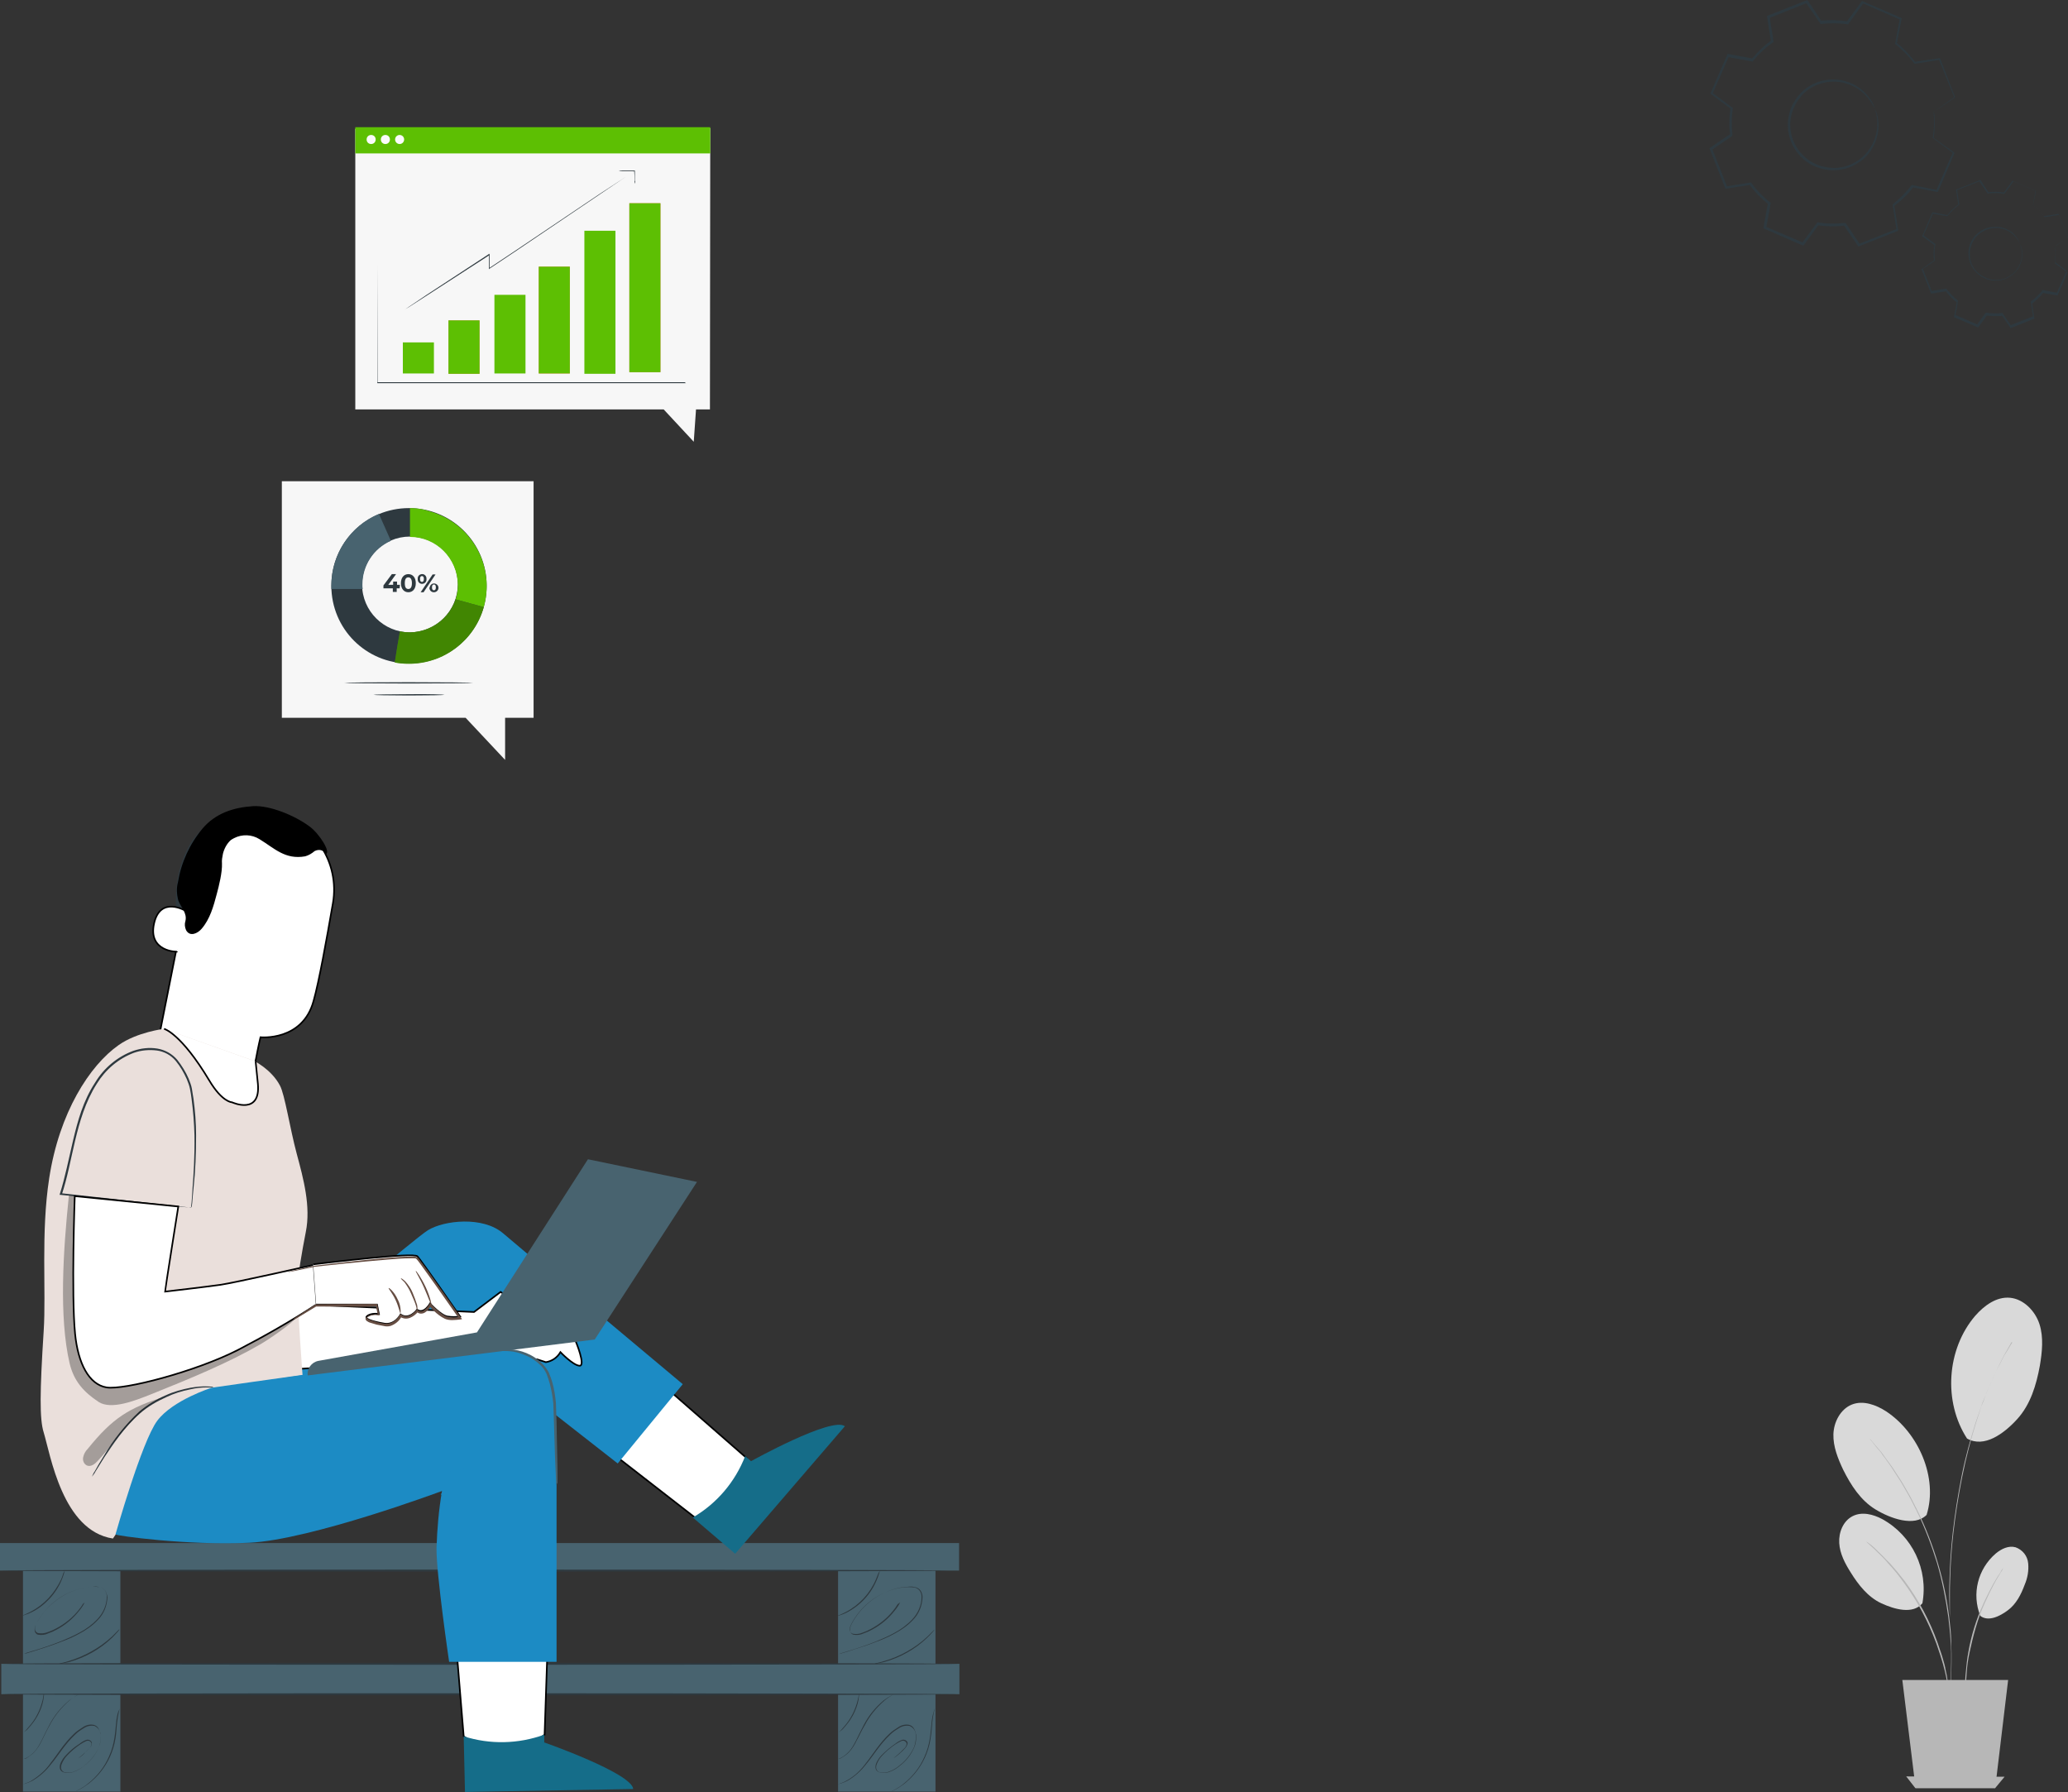 <?xml version="1.0" encoding="utf-8"?>
<!-- Generator: Adobe Illustrator 25.4.1, SVG Export Plug-In . SVG Version: 6.00 Build 0)  -->
<svg version="1.1" id="Capa_1" xmlns="http://www.w3.org/2000/svg" xmlns:xlink="http://www.w3.org/1999/xlink" x="0px" y="0px"
	 viewBox="0 0 639.1 553.8" style="enable-background:new 0 0 639.1 553.8;" xml:space="preserve">
<rect x="0" y="0" width="639.1" height="553.8" fill="#333333" stroke="none"/>
<style type="text/css">
	.st0{fill:#F7F7F7;}
	.st1{fill:#2E393F;}
	.st2{fill:#5DBF03;}
	.st3{fill:#FF725D;}
	.st4{fill:#FBFBFB;}
	.st5{fill:#48636F;}
	.st6{opacity:0.3;}
	.st7{fill:#E5E5E5;}
	.st8{fill:#EEEEEE;}
	.st9{fill:#D9D9D9;}
	.st10{fill:#B7B7B7;}
	.st11{fill:#5EC100;}
	.st12{fill:#FFFFFF;}
	.st13{fill:#D7D7D7;}
	.st14{fill:#FFFFFF;stroke:#000000;stroke-width:0.5;stroke-miterlimit:10;}
	.st15{fill:#156D89;}
	.st16{fill:#1C8BC4;}
	.st17{fill:#EADFDB;}
	.st18{fill:#664D42;}
	
	#ventana1, #ventana2, #ventana3{
		opacity: 0;
	}
	
	#ventana1{
		animation: aparecerSvg 5s  infinite;
		animation-direction: alternate;
	}
	#ventana2{
		animation: aparecerSvg 3s  infinite;
		animation-direction: alternate;
		animation-delay: 2s;
	}
	#ventana3{
		animation: aparecerSvg 2s  infinite;
		animation-direction: alternate;
		animation-delay: 4s;
	}
	
	@keyframes aparecerSvg{
		0%{opacity: 0;}
		100%{opacity: 1;}
	}
</style>
<g id="charm2">
	<polygon class="st0" points="219.5,39.6 109.8,39.8 109.8,126.5 205.1,126.5 214.4,136.5 215.1,126.5 219.4,126.5 	"/>
	<path class="st1" d="M212,118.4h-0.4h-1.1h-4.3h-15.6H139h-22.4v-0.1c0-14.8,0.1-27.4,0.1-36.5c0-4.5,0-8.1,0-10.5
		c0-1.2,0-2.2,0-2.8c0-0.3,0-0.6,0-0.7c0-0.1,0-0.2,0-0.2c0,0.1,0,0.2,0,0.2c0,0.2,0,0.4,0,0.7c0,0.7,0,1.6,0,2.8c0,2.5,0,6,0,10.5
		c0,9,0,21.7,0,36.4l-0.1-0.1H139h51.6h15.6h4.3h1.1L212,118.4z"/>
	<rect x="124.5" y="105.8" class="st2" width="9.6" height="9.6"/>
	<rect x="138.6" y="99" class="st3" width="9.6" height="16.5"/>
	<rect x="152.8" y="91.1" class="st2" width="9.6" height="24.3"/>
	<rect x="166.5" y="82.4" class="st3" width="9.6" height="33"/>
	<rect x="180.6" y="71.3" class="st2" width="9.6" height="44.2"/>
	<rect x="194.5" y="62.8" class="st3" width="9.6" height="52.2"/>
	<rect x="138.6" y="99" class="st2" width="9.6" height="16.5"/>
	<rect x="166.5" y="82.4" class="st2" width="9.6" height="33"/>
	<rect x="194.5" y="62.8" class="st2" width="9.6" height="52.2"/>
	<path class="st1" d="M124.5,96l0.1-0.1l0.4-0.2l1.5-1L132,91l19.1-12.5l0.2-0.1v4.6l-0.2-0.1l7.5-5L185.2,60l8.1-5.3l2.2-1.5
		c0.2-0.2,0.4-0.3,0.6-0.4l0.2-0.1l-0.2,0.1l-0.6,0.4l-2.2,1.5l-8,5.4L158.8,78l-7.5,5l-0.2,0.2v-4.5l0.2,0.1l-19.2,12.4l-5.6,3.6
		l-1.5,0.9l-0.4,0.2L124.5,96z"/>
	<path class="st1" d="M196.2,56.8c-0.1-0.4-0.1-0.8-0.1-1.2c0-0.7,0-1.8-0.1-2.9l0.1,0.2h-0.4c-1.2,0-2.4,0-3.2,0
		c-0.4,0-0.9,0-1.3-0.1c0.4-0.1,0.9-0.1,1.3-0.1c0.8,0,1.9,0,3.2,0h0.5v0.2c0,1.1,0,2.2,0,2.9C196.4,56.1,196.3,56.4,196.2,56.8z"/>
	<rect x="109.8" y="39.3" class="st2" width="109.7" height="8.1"/>
	<path class="st4" d="M116.1,43.1c0,0.8-0.6,1.4-1.4,1.4c-0.8,0-1.4-0.6-1.4-1.4s0.6-1.4,1.4-1.4S116.1,42.3,116.1,43.1L116.1,43.1z
		"/>
	<path class="st4" d="M120.5,43.1c0,0.8-0.6,1.4-1.4,1.4c-0.8,0-1.4-0.6-1.4-1.4s0.6-1.4,1.4-1.4S120.5,42.3,120.5,43.1L120.5,43.1z
		"/>
	<circle class="st4" cx="123.5" cy="43.1" r="1.4"/>
</g>
<g id="charm3">
	<polygon class="st0" points="87.1,148.7 164.9,148.7 164.9,221.8 156.1,221.8 156.1,234.8 143.9,221.8 87.1,221.8 	"/>
	<path class="st1" d="M126.4,157c-13.3,0-24,10.7-24,24s10.7,24,24,24s24-10.7,24-24S139.6,157,126.4,157z M126.7,195.4
		c-8.1,0-14.8-6.6-14.8-14.8s6.6-14.8,14.8-14.8s14.8,6.6,14.8,14.8C141.4,188.8,134.8,195.3,126.7,195.4L126.7,195.4z"/>
	<path class="st2" d="M126.7,157c0,2.6,0,6,0,8.9c8.1,0,14.7,6.6,14.8,14.8c0,1.5-0.2,3-0.7,4.5l8.7,2.4c3.6-12.8-3.9-26-16.7-29.6
		C130.8,157.3,128.8,157,126.7,157z"/>
	<path class="st5" d="M112,180.6c0-5.8,3.4-11.1,8.8-13.5l-3.7-8.3c-8.9,3.7-14.7,12.5-14.7,22.2c0,0.3,0,0.7,0,1h9.7
		C112,181.5,112,181.1,112,180.6z"/>
	<path class="st2" d="M126.7,195.4c-1,0-2.1-0.1-3.1-0.3c-0.4,2.1-1.1,6.3-1.6,9.6c1.4,0.3,2.9,0.4,4.4,0.4
		c10.8,0,20.2-7.2,23.1-17.5l-8.7-2.4C138.8,191.2,133.1,195.3,126.7,195.4z"/>
	<g class="st6">
		<path d="M126.7,195.4c-1,0-2.1-0.1-3.1-0.3c-0.4,2.1-1.1,6.3-1.6,9.6c1.4,0.3,2.9,0.4,4.4,0.4c10.8,0,20.2-7.2,23.1-17.5l-8.7-2.4
			C138.8,191.2,133.1,195.3,126.7,195.4z"/>
	</g>
	<path class="st1" d="M123.5,181.8h-0.9v1.1h-1.2v-1.1h-2.9v-0.9l2.6-3.5h1.3l-2.4,3.3h1.5v-1h1.2v1h0.9L123.5,181.8z"/>
	<path class="st1" d="M123.9,180.2c0-1.8,1-2.8,2.3-2.8s2.3,1,2.3,2.8s-1,2.8-2.3,2.8S123.9,182,123.9,180.2z M127.3,180.2
		c0-1.2-0.4-1.8-1.1-1.8s-1.1,0.5-1.1,1.8s0.4,1.8,1.1,1.8S127.3,181.4,127.3,180.2z"/>
	<path class="st1" d="M129.1,178.9c-0.1-0.7,0.4-1.4,1.2-1.5c0.7-0.1,1.4,0.4,1.5,1.2c0,0.1,0,0.2,0,0.3c0.1,0.7-0.4,1.4-1.2,1.5
		c-0.7,0.1-1.4-0.4-1.5-1.2C129.1,179.1,129.1,179,129.1,178.9z M131,178.9c0-0.6-0.2-0.9-0.6-0.9s-0.6,0.3-0.6,0.9s0.2,0.9,0.6,0.9
		S131,179.5,131,178.9L131,178.9z M133.7,177.5h0.9l-3.7,5.5H130L133.7,177.5z M132.8,181.5c0.1-0.7,0.7-1.3,1.5-1.2
		c0.7,0.1,1.3,0.7,1.2,1.5c-0.1,0.7-0.7,1.2-1.4,1.2c-0.8,0-1.4-0.6-1.4-1.4C132.8,181.6,132.8,181.5,132.8,181.5L132.8,181.5z
		 M134.7,181.5c0-0.6-0.2-0.9-0.6-0.9s-0.6,0.3-0.6,0.9s0.2,0.9,0.6,0.9S134.7,182.1,134.7,181.5L134.7,181.5z"/>
	<path class="st1" d="M146.2,211c0,0.1-8.9,0.2-19.9,0.2s-19.9-0.1-19.9-0.2s8.9-0.2,19.9-0.2S146.2,210.9,146.2,211z"/>
	<path class="st1" d="M137.4,214.7c0,0.1-4.9,0.2-11,0.2s-11-0.1-11-0.2s4.9-0.2,11-0.2C132.5,214.4,137.4,214.6,137.4,214.7z"/>
</g>
<g id="detalles1">
	<path class="st1" d="M579.4,33.6c0.5,1,0.9,2.1,1,3.2c0.5,3.1-0.2,6.3-1.8,9c-1.1,1.9-2.6,3.5-4.5,4.6c-2.1,1.4-4.6,2.1-7.1,2.2
		c-2.8,0.1-5.5-0.7-7.9-2.1c-5.2-3.3-7.7-9.6-6.1-15.5c0.3-1.4,0.9-2.7,1.7-3.9c0.7-1.2,1.6-2.2,2.6-3.1c1.9-1.7,4.2-2.8,6.7-3.2
		c5.3-1,10.8,1.2,13.9,5.7C578.6,31.4,579.1,32.5,579.4,33.6c-0.5-1-1.1-2-1.8-2.9c-1.8-2.4-4.4-4.2-7.4-5
		c-4.4-1.2-9.1-0.1-12.5,2.9c-1.9,1.8-3.3,4.1-4,6.6c-1.5,5.6,0.9,11.5,5.8,14.6c1.1,0.7,2.4,1.3,3.7,1.6c1.2,0.3,2.5,0.5,3.8,0.5
		c4.5-0.1,8.7-2.5,11.1-6.4c1.6-2.6,2.3-5.6,2-8.7C580,35.7,579.7,34.6,579.4,33.6z M598.1,34.2l1.2-0.8l4.8-3.2l0.1-0.1V30
		l-4.6-11.9l-0.1-0.1h-0.2l-7.6,1.1l0.2,0.1c-1.7-2.2-3.6-4.3-5.8-6l0.1,0.2c0.5-2.4,0.9-4.9,1.5-7.6l0-0.2l-0.2-0.1l-11.8-5.1
		l-0.2-0.1l-0.2,0.2c-1.4,1.9-3,4.1-4.6,6.2l0.3-0.1c-2.8-0.4-5.6-0.5-8.4-0.2l0.3,0.1c-1.3-2-2.8-4.2-4.3-6.4L558.6,0l-0.3,0.1
		l-11.9,4.7l-0.3,0.1l0,0.3c0.4,2.4,0.8,5,1.2,7.6l0.2-0.4c-2.3,1.7-4.3,3.6-6.1,5.8l0.4-0.1l-7.6-1.4l-0.3-0.1l-0.1,0.3l-5.1,11.7
		l-0.1,0.3l0.2,0.2l6.2,4.6l-0.2-0.4c-0.4,2.8-0.5,5.6-0.1,8.4l0,0c0.1-0.2-0.2,0.4,0.2-0.4l0,0l0,0l0,0l-0.1,0.1l-0.2,0.1l-0.4,0.3
		l-0.8,0.5l-1.6,1.1l-3.2,2.2l-0.3,0.2l0.1,0.3l4.7,11.9l0.1,0.3l0.3,0l7.6-1.2l-0.5-0.1c1.7,2.3,3.6,4.3,5.9,6.1l-0.1-0.4
		c-0.5,2.6-1,5.1-1.4,7.6l0,0.3l0.3,0.1l11.7,5.1l0.3,0.1l0.2-0.2c1.5-2.1,3.1-4.2,4.5-6.2l-0.3,0.1c2.8,0.4,5.6,0.5,8.4,0.1
		l-0.3-0.1c1.5,2.2,2.9,4.3,4.4,6.4l0.1,0.2l0.2-0.1l11.9-4.7l0.2-0.1V71c-0.4-2.7-0.8-5.2-1.2-7.6l-0.1,0.3c2.3-1.7,4.3-3.6,6-5.9
		l-0.2,0.1l7.6,1.4h0.2l0.1-0.2l5-11.8v-0.1l-0.1-0.1l-6.3-4.5v0.1c0.3-2.1,0.4-4.2,0.3-6.3c0-0.7-0.1-1.2-0.2-1.5
		c0-0.2,0-0.3-0.1-0.5c0,0.2,0,0.3,0,0.5c0,0.4,0,0.9,0.1,1.5c0.1,2.1-0.1,4.2-0.4,6.2v0.1h0.1l6.2,4.6l-0.1-0.2l-5.1,11.7l0.2-0.1
		l-7.6-1.5h-0.2l-0.1,0.1c-1.7,2.2-3.6,4.1-5.7,5.8l-0.1,0.1v0.2c0.4,2.4,0.8,4.9,1.2,7.6l0.2-0.3l-11.9,4.7l0.4,0.1l-4.3-6.4
		l-0.1-0.2H570c-2.7,0.3-5.5,0.3-8.2-0.2h-0.2l-0.1,0.2l-4.6,6.2l0.4-0.1L545.6,70l0.2,0.4c0.5-2.5,1-5,1.4-7.6v-0.2l-0.2-0.1
		c-2.2-1.7-4.1-3.7-5.7-5.9l-0.1-0.2H541l-7.6,1.2l0.4,0.2l-4.7-11.9l-0.2,0.5l3.2-2.2l1.6-1.1l0.8-0.5l0.4-0.3l0.2-0.1l0.1-0.1h0
		l0,0l0,0c0.3-0.7,0.1-0.2,0.2-0.4l0,0c-0.3-2.7-0.3-5.5,0.1-8.2v-0.2l-0.2-0.1l-6.2-4.6l0.1,0.5l5.1-11.7l-0.4,0.2l7.6,1.4h0.2
		l0.1-0.2c1.8-2.2,3.8-4.1,6.1-5.7l0.2-0.1v-0.2c-0.4-2.6-0.8-5.2-1.2-7.6l-0.2,0.4l11.8-4.7l-0.4-0.1l4.4,6.4l0.1,0.2h0.2
		c2.7-0.3,5.5-0.3,8.2,0.1h0.2l0.1-0.2l4.5-6.2L575.6,1l11.7,5.1l-0.2-0.3c-0.5,2.7-1,5.2-1.4,7.6v0.2l0.1,0.1
		c2.2,1.7,4.1,3.7,5.8,5.9l0.1,0.1h0.1l7.6-1.2l-0.2-0.1l4.8,11.8V30l-4.7,3.3L598.1,34.2c-0.2,0.1-0.3,0.2-0.4,0.3L598.1,34.2z"/>
	<path class="st1" d="M624.3,75.4c0.3,0.6,0.5,1.3,0.6,1.9c0.5,3.2-1,6.4-3.7,8.1c-1.3,0.8-2.7,1.3-4.2,1.3
		c-1.7,0.1-3.3-0.4-4.7-1.3c-3.1-1.9-4.6-5.7-3.7-9.2c0.2-0.8,0.5-1.6,1-2.3c0.4-0.7,0.9-1.3,1.6-1.8c1.1-1,2.5-1.7,4-1.9
		c1.3-0.2,2.6-0.2,3.8,0.2c1.8,0.5,3.4,1.6,4.4,3.2C623.8,74.2,624.1,74.8,624.3,75.4c-0.3-0.6-0.6-1.2-1-1.7
		c-1.1-1.5-2.6-2.5-4.4-3c-1.2-0.3-2.5-0.4-3.7-0.1c-1.4,0.3-2.7,0.9-3.8,1.9c-0.6,0.5-1.1,1.1-1.5,1.8c-0.4,0.7-0.7,1.4-0.9,2.2
		c-0.9,3.4,0.5,6.9,3.5,8.7c0.7,0.4,1.4,0.8,2.2,1c0.7,0.2,1.5,0.3,2.3,0.3c1.4,0,2.8-0.4,4-1.2c1.1-0.6,2-1.5,2.6-2.6
		c1-1.5,1.4-3.4,1.2-5.2C624.6,76.8,624.5,76.1,624.3,75.4z M635.5,75.8l0.7-0.5l2.8-1.9l0,0v-0.1c-0.7-1.8-1.6-4.2-2.8-7.1v-0.1
		h-0.1l-4.5,0.7l0.1,0.1c-1-1.4-2.2-2.6-3.5-3.6l0.1,0.2c0.3-1.4,0.6-2.9,0.9-4.5v-0.1h-0.1l-7-3l-0.1-0.1l-0.1,0.1l-2.7,3.7
		l0.2-0.1c-1.7-0.3-3.3-0.3-5-0.1l0.2,0.1l-2.5-3.8l-0.1-0.1l-0.2,0.1l-7.1,2.8l-0.2,0.1v0.2c0.2,1.4,0.5,3,0.7,4.5l0.1-0.2
		c-1.4,1-2.6,2.2-3.6,3.5l0.2-0.1l-4.5-0.9h-0.2l-0.1,0.2l-3,7l-0.1,0.2l0.2,0.1l3.7,2.7l-0.1-0.2c-0.3,1.7-0.3,3.3-0.1,5l0,0
		c0-0.1-0.1,0.2,0.1-0.2l0,0l0,0h-0.1l-0.1,0.1l-0.2,0.2l-0.5,0.3l-1,0.7l-1.9,1.4l-0.2,0.1l0.1,0.2c0.9,2.4,1.9,4.8,2.8,7.1
		l0.1,0.2h0.2l4.5-0.7l-0.2-0.1c1,1.4,2.2,2.6,3.5,3.6l-0.1-0.2l-0.8,4.5v0.2l0.2,0.1l7,3l0.2,0.1l0.1-0.1l2.7-3.7l-0.2,0.1
		c1.7,0.2,3.3,0.3,5,0.1l-0.2-0.1c0.9,1.3,1.8,2.6,2.6,3.8l0.1,0.1l0.2-0.1l7-2.8h0.1v-0.2c-0.2-1.6-0.5-3.1-0.7-4.6l-0.1,0.2
		c1.3-1,2.6-2.2,3.6-3.5l-0.2,0.1l4.5,0.8h0.1v-0.1c1.2-2.7,2.2-5,3-7v-0.1h-0.1l-3.7-2.7V81c0.2-1.2,0.2-2.5,0.2-3.8
		c0-0.4-0.1-0.7-0.1-0.9s0-0.3,0-0.3c0,0.1,0,0.2,0,0.3c0,0.2,0,0.5,0,0.9c0.1,1.2,0,2.5-0.2,3.7l0,0l0,0l3.7,2.8v-0.1
		c-0.9,2-1.9,4.3-3.1,7l0.2-0.1l-4.5-0.9h-0.1l0,0.1c-1,1.3-2.2,2.4-3.5,3.4l-0.1,0.1v0.1c0.2,1.4,0.5,2.9,0.7,4.6l0.1-0.2l-7.1,2.8
		l0.2,0.1l-2.6-3.8l-0.1-0.1h-0.1c-1.6,0.2-3.3,0.2-4.9-0.1h-0.1l-0.1,0.1l-2.7,3.7l0.3-0.1l-7-3l0.1,0.2c0.3-1.5,0.6-3,0.8-4.5
		v-0.1l-0.1-0.1c-1.3-1-2.4-2.2-3.4-3.5l-0.1-0.1h-0.1l-4.5,0.7L597,90l-2.8-7.1l-0.1,0.3l1.9-1.3l1-0.7l0.5-0.3l0.2-0.2l0.1-0.1
		h0.1l0,0l0,0l0.1-0.2l0,0c-0.2-1.6-0.2-3.3,0.1-4.9v-0.1l-0.1-0.1l-3.7-2.7l0.1,0.3l3-7l-0.2,0.1l4.5,0.8h0.1l0.1-0.1
		c1-1.3,2.2-2.4,3.5-3.4l0.1-0.1v-0.1c-0.2-1.6-0.5-3.1-0.7-4.5l-0.1,0.2l7.1-2.8l-0.2-0.1c0.9,1.3,1.8,2.6,2.6,3.8l0.1,0.1h0.1
		c1.6-0.2,3.3-0.2,4.9,0.1h0.1l0.1-0.1c1-1.3,1.9-2.6,2.7-3.7l0-0.1l7,3l-0.1-0.2c-0.3,1.6-0.6,3.1-0.8,4.5v0.1l0.1,0.1
		c1.3,1,2.5,2.2,3.4,3.5v0.1h0.1l4.5-0.7l-0.1-0.1c1.2,2.9,2.1,5.3,2.8,7.1v-0.1l-2.8,2l-0.7,0.5l-0.2,0.2
		C635.3,75.9,635.4,75.8,635.5,75.8z"/>
</g>
<g id="ventana1">
	<rect x="273.1" y="63.9" class="st0" width="325.7" height="243.2"/>
	<rect x="273.1" y="63.9" class="st7" width="325.7" height="24.5"/>
	<path class="st0" d="M288.6,76.2c0,1.8-1.5,3.3-3.3,3.3s-3.3-1.5-3.3-3.3s1.5-3.3,3.3-3.3l0,0C287.2,72.9,288.6,74.4,288.6,76.2z"
		/>
	<path class="st0" d="M298.9,76.2c0,1.8-1.5,3.3-3.3,3.3s-3.3-1.5-3.3-3.3c0-1.8,1.5-3.3,3.3-3.3c0,0,0,0,0,0
		C297.4,72.9,298.9,74.4,298.9,76.2z"/>
	<path class="st0" d="M309.1,76.2c0,1.8-1.5,3.3-3.3,3.3s-3.3-1.5-3.3-3.3s1.5-3.3,3.3-3.3l0,0C307.6,72.9,309.1,74.4,309.1,76.2z"
		/>
</g>
<g id="ventana2">
	<rect x="237.1" y="106.6" class="st8" width="325.7" height="243.2"/>
	<rect x="237.1" y="106.6" class="st7" width="325.7" height="24.5"/>
	<path class="st0" d="M252.7,118.8c0,1.8-1.5,3.3-3.3,3.3s-3.3-1.5-3.3-3.3c0-1.8,1.5-3.3,3.3-3.3c0,0,0,0,0,0
		C251.2,115.6,252.7,117,252.7,118.8z"/>
	<path class="st0" d="M262.9,118.8c0,1.8-1.5,3.3-3.3,3.3s-3.3-1.5-3.3-3.3s1.5-3.3,3.3-3.3l0,0C261.4,115.6,262.9,117,262.9,118.8z
		"/>
	<circle class="st0" cx="269.8" cy="118.8" r="3.3"/>
</g>
<g id="planta">
	<path class="st9" d="M607.9,444.5c-7.4-11.4-6.3-27.6,2.5-37.9c2.8-3.2,6.6-6,10.8-5.6s7.8,4.1,9.1,8.2s0.8,8.6,0.1,12.8
		c-1.1,6-2.9,12-7,16.5S613.2,447.5,607.9,444.5"/>
	<path class="st9" d="M612,499.3c-2.7-6.8-0.8-14.5,4.8-19.3c1.7-1.4,3.9-2.5,6.1-1.9c2.2,0.8,3.7,2.7,3.9,5
		c0.2,2.3-0.2,4.5-1.1,6.6c-1.1,3-2.6,5.9-5.1,7.8S614.5,501.2,612,499.3"/>
	<path class="st9" d="M594.1,495.4c1.9-10.4-3.1-20.9-12.4-26c-2.8-1.5-6.3-2.4-9.2-0.9s-4.3,5-4.1,8.3s1.8,6.3,3.5,9
		c2.4,3.9,5.4,7.7,9.5,9.6S591.2,498.9,594.1,495.4"/>
	<path class="st9" d="M595.4,468.1c3.6-11.5-2.5-25.4-12.5-32c-3.1-2-7.1-3.5-10.6-2.1s-5.6,5.4-5.7,9.2s1.4,7.5,3,10.9
		c2.4,4.8,5.4,9.5,10,12.3S591.6,471.9,595.4,468.1"/>
	<path class="st10" d="M602.5,524.3c-0.1-0.2-0.1-0.4-0.1-0.6c-0.1-0.4-0.1-1-0.2-1.6c0-0.4-0.1-0.8-0.2-1.2s-0.2-0.9-0.3-1.4
		c-0.2-1-0.4-2.1-0.7-3.3c-0.2-0.6-0.3-1.2-0.5-1.9s-0.4-1.3-0.6-2c-0.4-1.4-1-2.9-1.5-4.5c-2.5-6.8-5.9-13.2-10.2-19
		c-1-1.3-1.9-2.6-2.9-3.7c-0.5-0.6-0.9-1.1-1.4-1.6l-1.3-1.5c-0.8-0.9-1.7-1.7-2.4-2.4l-1-1l-0.9-0.8l-1.2-1.1
		c-0.1-0.1-0.3-0.3-0.4-0.4c0.2,0.1,0.3,0.2,0.5,0.3l1.3,1l0.9,0.8l1,1c0.7,0.7,1.6,1.5,2.4,2.4l1.4,1.4l1.4,1.6
		c1,1.1,1.9,2.4,3,3.7c4.3,5.8,7.8,12.3,10.2,19.1c0.5,1.6,1.1,3.1,1.5,4.5c0.2,0.7,0.4,1.4,0.6,2.1s0.3,1.3,0.4,1.9
		c0.3,1.2,0.5,2.3,0.6,3.3c0.1,0.5,0.2,1,0.2,1.4s0.1,0.8,0.1,1.2c0.1,0.7,0.1,1.2,0.2,1.6C602.5,523.8,602.5,524.1,602.5,524.3z"/>
	<path class="st10" d="M602.3,526.3c0-0.1,0-0.2,0-0.2c0-0.2,0-0.4,0-0.7c0-0.6,0.1-1.5,0.2-2.5c0.1-0.6,0.1-1.2,0.2-1.8
		s0.1-1.4,0.1-2.2c0.1-1.6,0.2-3.4,0.2-5.4c0-1,0-2,0-3.1s-0.1-2.2-0.2-3.4c-0.1-2.3-0.4-4.8-0.7-7.4c-0.8-5.7-1.9-11.2-3.5-16.7
		c-1.7-5.5-3.7-10.8-6.2-15.9c-1.2-2.4-2.3-4.6-3.5-6.6c-0.6-1-1.1-2-1.7-2.9s-1.2-1.8-1.7-2.6c-1-1.7-2.1-3.1-3-4.4
		c-0.5-0.6-0.9-1.2-1.3-1.8l-1.2-1.4l-1.6-2l-0.4-0.5c0-0.1-0.1-0.1-0.1-0.2l0.2,0.2c0.1,0.1,0.3,0.3,0.4,0.5l1.7,2l1.2,1.4
		c0.4,0.5,0.8,1.1,1.3,1.8c0.9,1.3,2.1,2.7,3.1,4.4l1.7,2.6c0.6,0.9,1.1,1.9,1.7,2.9c1.2,2,2.3,4.2,3.5,6.6
		c5,10.3,8.3,21.4,9.7,32.8c0.3,2.6,0.6,5.1,0.6,7.5c0,1.2,0.1,2.3,0.1,3.4s0,2.1,0,3.1c0,2-0.1,3.8-0.2,5.4
		c-0.1,0.8-0.1,1.5-0.2,2.2s-0.2,1.3-0.2,1.8l-0.3,2.5c0,0.3-0.1,0.5-0.1,0.7C602.3,526.3,602.3,526.3,602.3,526.3z"/>
	<path class="st10" d="M621.6,414.7c0,0,0,0.1-0.1,0.2l-0.3,0.6l-1.3,2.3c-0.3,0.5-0.6,1-0.9,1.6l-1,2l-1.1,2.3
		c-0.4,0.8-0.8,1.7-1.2,2.6s-0.8,1.9-1.3,2.9s-0.8,2.1-1.2,3.2c-0.2,0.5-0.4,1.1-0.7,1.7s-0.4,1.2-0.6,1.8c-0.4,1.2-0.8,2.4-1.2,3.7
		c-1.6,5.1-3.1,10.8-4.3,16.8s-2.1,11.9-2.7,17.1s-0.9,10.1-1,14.1c-0.1,2-0.1,3.8-0.1,5.5s0,3,0,4.1s0,2,0,2.6v0.7
		c0,0.1,0,0.2,0,0.2c0,0,0-0.1,0-0.2v-0.7c0-0.6-0.1-1.5-0.1-2.6s-0.1-2.5-0.1-4.1s0-3.4,0.1-5.5c0.1-4,0.4-8.9,1-14.2
		s1.5-11.1,2.7-17.2s2.8-11.7,4.4-16.8l1.3-3.7c0.2-0.6,0.4-1.2,0.6-1.8s0.4-1.1,0.7-1.7c0.4-1.1,0.9-2.2,1.3-3.2
		c0.4-1,0.9-2,1.3-2.9s0.8-1.8,1.2-2.6l1.2-2.3l1-2c0.3-0.6,0.7-1.1,1-1.6l1.3-2.2l0.4-0.6C621.6,414.8,621.6,414.8,621.6,414.7z"/>
	<path class="st10" d="M619.1,484.5c-0.2,0.5-0.5,1-0.8,1.4c-0.5,0.9-1.3,2.1-2.2,3.8s-1.8,3.6-2.8,5.8s-1.9,4.7-2.7,7.4
		s-1.4,5.3-1.9,7.6s-0.8,4.5-0.9,6.4s-0.3,3.3-0.3,4.3c0,0.5,0,1.1-0.1,1.6c-0.1-0.5-0.1-1.1-0.1-1.6c0-1,0-2.5,0.2-4.3
		c0.2-2.2,0.4-4.3,0.8-6.4c0.9-5.2,2.5-10.3,4.7-15.1c0.9-2,1.9-3.9,2.9-5.8c0.9-1.6,1.7-2.9,2.3-3.7
		C618.4,485.4,618.7,484.9,619.1,484.5z"/>
	<polygon class="st10" points="587.9,519.1 620.6,519.1 616.6,552.5 592,552.5 	"/>
	<polygon class="st10" points="589.1,548.9 591.9,552.5 616.6,552.5 619.5,549 	"/>
</g>
<g id="ventana3">
	<rect x="182.6" y="149.5" class="st0" width="325.7" height="243.2"/>
	<rect x="182.6" y="149.5" class="st11" width="325.7" height="24.6"/>
	<path class="st0" d="M198.2,161.8c0,1.8-1.5,3.3-3.3,3.3c-1.8,0-3.3-1.5-3.3-3.3c0-1.8,1.5-3.3,3.3-3.3c0,0,0,0,0,0
		C196.7,158.5,198.2,160,198.2,161.8z"/>
	<path class="st0" d="M208.4,161.8c0,1.8-1.5,3.3-3.3,3.3s-3.3-1.5-3.3-3.3s1.5-3.3,3.3-3.3l0,0C206.9,158.5,208.4,160,208.4,161.8z
		"/>
	<path class="st0" d="M218.6,161.8c0,1.8-1.5,3.3-3.3,3.3s-3.3-1.5-3.3-3.3c0-1.8,1.5-3.3,3.3-3.3c0,0,0,0,0,0
		C217.2,158.5,218.6,160,218.6,161.8C218.6,161.8,218.6,161.8,218.6,161.8z"/>
	<path class="st12" d="M460.4,192H230c-9.4,0-17,7.6-17,17l0,0c0,9.4,7.6,17,17,17h230.4c9.4,0,17-7.6,17-17l0,0
		C477.4,199.6,469.8,192,460.4,192z"/>
	<path class="st11" d="M427.5,192h36.8c7.2,0,13.1,5.9,13.1,13.1v7.9c0,7.2-5.9,13.1-13.1,13.1h-36.8l0,0V192L427.5,192z"/>
	<path class="st12" d="M449.9,213.6c-4.1,0-7.4-3.3-7.4-7.4s3.3-7.4,7.4-7.4c4.1,0,7.4,3.3,7.4,7.4
		C457.3,210.3,454,213.6,449.9,213.6z M449.9,199.9c-3.5,0-6.3,2.8-6.4,6.3s2.8,6.3,6.3,6.3c3.5,0,6.3-2.8,6.4-6.3c0,0,0,0,0,0
		C456.2,202.7,453.4,199.9,449.9,199.9z"/>
	<path class="st12" d="M461,218.4c-0.1,0-0.3-0.1-0.4-0.1l-6.5-6.5c-0.2-0.2-0.2-0.6,0-0.8c0.2-0.2,0.6-0.2,0.8,0l6.5,6.5
		c0.2,0.2,0.2,0.6,0,0.8C461.3,218.3,461.1,218.4,461,218.4L461,218.4z"/>
	<path class="st1" d="M268,210.6v4.2h-1v-4.1c0.2-1.1-0.6-2.1-1.7-2.3c-0.2,0-0.3,0-0.5,0c-1.3-0.1-2.4,0.9-2.5,2.2
		c0,0.1,0,0.3,0,0.4v3.8h-1v-10.1h1v4.2c0.6-0.9,1.6-1.4,2.7-1.3c1.5-0.1,2.9,1,3,2.5C268,210.2,268,210.4,268,210.6z"/>
	<path class="st1" d="M274.4,214.3c-0.4,0.3-1,0.5-1.5,0.5c-1,0.1-2-0.6-2.1-1.7c0-0.1,0-0.3,0-0.4v-4.4h-1.3v-0.8h1.3V206h1v1.6
		h2.2v0.8h-2.2v4.3c-0.1,0.6,0.3,1.2,1,1.3c0.1,0,0.2,0,0.2,0c0.4,0,0.8-0.1,1.1-0.4L274.4,214.3z"/>
	<path class="st1" d="M279.8,214.3c-0.4,0.3-1,0.5-1.5,0.5c-1,0.1-2-0.6-2.1-1.7c0-0.1,0-0.3,0-0.4v-4.4h-1.3v-0.8h1.3V206h1v1.6
		h2.2v0.8h-2.2v4.3c-0.1,0.6,0.3,1.2,1,1.3c0.1,0,0.2,0,0.3,0c0.4,0,0.8-0.1,1.1-0.4L279.8,214.3z"/>
	<path class="st1" d="M288.8,211.1c0.1,1.9-1.4,3.6-3.3,3.7c-0.1,0-0.2,0-0.3,0c-1.1,0-2.1-0.5-2.7-1.4v4h-1v-9.9h0.9v1.5
		c0.6-1,1.6-1.5,2.8-1.5c1.9-0.1,3.5,1.4,3.6,3.3C288.8,211,288.8,211.1,288.8,211.1z M287.8,211.1c0.1-1.5-1-2.8-2.5-2.8
		s-2.8,1-2.8,2.5c0,0.1,0,0.2,0,0.3c-0.1,1.5,1,2.8,2.5,2.8s2.8-1,2.8-2.5C287.8,211.4,287.8,211.3,287.8,211.1z"/>
	<path class="st1" d="M290.2,208.2c0-0.4,0.3-0.7,0.7-0.7c0.4,0,0.7,0.3,0.7,0.7c0,0,0,0,0,0c0,0.4-0.3,0.7-0.7,0.7
		C290.5,209,290.2,208.6,290.2,208.2C290.2,208.2,290.2,208.2,290.2,208.2z M290.2,214.1c0-0.4,0.3-0.7,0.7-0.7
		c0.4,0,0.7,0.3,0.7,0.7c0,0,0,0,0,0c0,0.4-0.3,0.7-0.7,0.7C290.5,214.8,290.2,214.5,290.2,214.1
		C290.2,214.1,290.2,214.1,290.2,214.1z"/>
	<path class="st1" d="M297.1,203.2h0.9l-4.5,12.9h-0.9L297.1,203.2z"/>
	<path class="st1" d="M309,207.6l-2.7,7.2h-0.9l-2.3-5.9l-2.3,5.9H300l-2.7-7.2h0.9l2.3,6.1l2.3-6.1h0.8l2.3,6.1l2.3-6.1H309z"/>
	<path class="st1" d="M321,207.6l-2.7,7.2h-0.9l-2.3-5.9l-2.3,5.9h-0.9l-2.7-7.2h0.9l2.2,6.1l2.3-6.1h0.8l2.3,6.1l2.3-6.1H321z"/>
	<path class="st1" d="M333,207.6l-2.7,7.2h-0.9l-2.3-5.9l-2.3,5.9h-0.9l-2.7-7.2h0.9l2.3,6.1l2.3-6.1h0.8l2.3,6.1l2.3-6.1H333z"/>
	<path class="st1" d="M333.3,214.1c0-0.4,0.3-0.7,0.7-0.7c0,0,0,0,0,0c0.4,0,0.8,0.3,0.8,0.7c0,0.4-0.3,0.8-0.7,0.8
		C333.7,214.8,333.3,214.5,333.3,214.1C333.3,214.1,333.3,214.1,333.3,214.1z"/>
	<path class="st11" d="M340.5,218.8c-0.2,0-0.3-3.3-0.3-7.4s0.1-7.4,0.3-7.4c0.3,2.4,0.4,4.9,0.3,7.4
		C340.9,213.8,340.8,216.3,340.5,218.8z"/>
	<path class="st1" d="M460.4,192l1.5,0.1c0.5,0,1.1,0.1,1.8,0.2c0.4,0.1,0.7,0.2,1.1,0.3c0.4,0.1,0.9,0.2,1.3,0.4
		c2.2,0.8,4.3,2,6,3.6c0.5,0.5,1,1,1.5,1.6c0.2,0.3,0.5,0.6,0.7,0.9l0.4,0.5l0.3,0.5c0.9,1.4,1.6,3,2,4.7c1.1,3.9,0.7,8.1-1.1,11.7
		c-2.1,4.4-5.9,7.7-10.5,9.1c-1.3,0.4-2.6,0.6-3.9,0.7c-1.3,0.1-2.7,0-4,0.1h-26.8L230,226.2c-9.5,0-17.2-7.7-17.2-17.3
		c0-5.7,2.8-11,7.5-14.2c2-1.3,4.2-2.3,6.5-2.7c2.3-0.3,4.7-0.4,7-0.3H287l90.2,0.1l60.8,0.1h16.5h4.3c1,0,1.5,0,1.5,0s-0.5,0-1.5,0
		h-4.3h-16.5l-60.8,0.1L287,192h-53.3c-2.3-0.1-4.6,0-6.9,0.3c-2.3,0.4-4.4,1.3-6.4,2.6c-7.6,5.2-9.6,15.7-4.3,23.3
		c3.1,4.6,8.3,7.3,13.8,7.3l200.7,0.1H449h8.4c1.4,0,2.7,0,4-0.1c6.1-0.4,11.6-4,14.2-9.6c1.7-3.6,2.1-7.7,1.1-11.6
		c-0.4-1.6-1.1-3.2-2-4.6l-0.3-0.5l-0.3-0.5c-0.2-0.3-0.5-0.6-0.7-0.9c-0.5-0.5-1-1.1-1.5-1.6c-1.7-1.5-3.7-2.6-5.9-3.4
		c-0.4-0.2-0.8-0.3-1.3-0.4c-0.4-0.1-0.8-0.2-1.1-0.3c-0.7-0.1-1.3-0.2-1.8-0.2L460.4,192z"/>
	<rect x="221.7" y="249.6" class="st13" width="59.2" height="48.1"/>
	<rect x="294.8" y="249.6" class="st13" width="160.7" height="9"/>
	<rect x="294.5" y="292.8" class="st13" width="160.9" height="3.2"/>
	<rect x="294.5" y="280.2" class="st13" width="160.9" height="3.2"/>
	<rect x="294.5" y="267.8" class="st13" width="160.9" height="3.2"/>
	<rect x="221.7" y="323.5" class="st13" width="59.2" height="48.1"/>
	<rect x="294.8" y="323.5" class="st13" width="160.7" height="9"/>
	<rect x="294.5" y="367.6" class="st13" width="160.9" height="3.2"/>
	<rect x="294.5" y="355.8" class="st13" width="160.9" height="3.2"/>
	<rect x="294.5" y="341.8" class="st13" width="160.9" height="3.2"/>
	<rect x="492" y="180.4" class="st13" width="9.2" height="204.3"/>
	<rect x="492" y="180.4" class="st12" width="9.2" height="25.9"/>
	<path class="st7" d="M243.9,208.6c-0.1-0.2-0.1-0.4-0.1-0.6c0-0.2,0-0.5-0.1-0.7c0-0.3-0.1-0.7-0.2-1c-0.2-0.9-0.6-1.8-1.1-2.6
		c-2.3-4-7.1-5.7-11.5-4.2c-0.9,0.3-1.7,0.7-2.4,1.3c-0.4,0.3-0.7,0.6-1.1,0.9c-0.3,0.3-0.7,0.7-0.9,1.1c-2.5,3.3-2.5,7.8-0.1,11.2
		c0.3,0.4,0.6,0.8,0.9,1.1c0.3,0.3,0.7,0.6,1.1,0.9c0.7,0.6,1.5,1,2.4,1.3c1.6,0.6,3.3,0.8,5,0.5c1.5-0.2,2.9-0.8,4.1-1.7
		c1-0.7,1.8-1.6,2.5-2.7c0.5-0.8,0.9-1.6,1.1-2.5c0.1-0.3,0.2-0.7,0.2-1c0-0.2,0.1-0.5,0.1-0.7C243.8,209,243.8,208.8,243.9,208.6
		c0,0.2,0,0.4,0,0.6c0,0.3,0,0.5-0.1,0.8c0,0.3-0.1,0.7-0.2,1c-0.2,0.9-0.6,1.8-1.1,2.6c-1.5,2.4-3.9,4.1-6.7,4.7
		c-1.8,0.3-3.6,0.2-5.2-0.5c-0.9-0.3-1.8-0.8-2.5-1.4c-0.4-0.3-0.8-0.6-1.1-1c-0.4-0.4-0.7-0.8-1-1.2c-2.6-3.5-2.5-8.3,0.1-11.8
		c0.3-0.4,0.6-0.8,1-1.1c0.4-0.3,0.7-0.7,1.1-0.9c0.8-0.6,1.6-1,2.6-1.3c1.7-0.6,3.5-0.7,5.2-0.3c1.5,0.3,2.9,1,4.1,1.9
		c1,0.8,1.8,1.8,2.4,2.9c0.5,0.8,0.8,1.7,1,2.7c0.1,0.3,0.1,0.7,0.2,1c0,0.3,0,0.5,0,0.8C243.9,208.1,243.9,208.3,243.9,208.6z"/>
	<path class="st7" d="M241.9,202.5c0,0-0.1,0.2-0.5,0.4l-0.6,0.5l-0.4,0.3l-0.5,0.3c-1.7,1-3.7,1.5-5.7,1.5h-0.9l-0.8-0.1l-0.4-0.1
		l-0.4-0.1l-0.8-0.2c-0.9-0.3-1.7-0.6-2.4-1.1c-0.7-0.4-1.4-0.9-1.9-1.5c0-0.1,0.8,0.5,2.1,1.2c0.8,0.4,1.6,0.7,2.4,1l0.7,0.2
		l0.4,0.1l0.4,0.1l0.8,0.1h0.8c1.9,0,3.8-0.4,5.5-1.3l0.5-0.2l0.4-0.2l0.7-0.4C241.6,202.6,241.9,202.5,241.9,202.5z"/>
	<path class="st7" d="M226.4,214.6c0,0,0.2-0.2,0.5-0.4l0.6-0.5l0.4-0.3l0.5-0.2c1.7-1,3.7-1.5,5.7-1.5h0.9l0.8,0.1l0.4,0.1l0.4,0.1
		l0.8,0.2c0.9,0.3,1.7,0.6,2.4,1.1c0.7,0.4,1.4,0.9,1.9,1.5c-0.1,0.1-0.8-0.5-2.1-1.2c-0.8-0.4-1.6-0.7-2.4-0.9l-0.7-0.2l-0.4-0.1
		l-0.4-0.1l-0.8-0.1h-0.8c-1.9,0-3.8,0.4-5.5,1.3l-0.5,0.2l-0.4,0.2l-0.7,0.4C226.7,214.5,226.5,214.6,226.4,214.6z"/>
	<path class="st7" d="M243.9,208.8c-3.2,0.2-6.5,0.3-9.8,0.1c-3.3,0.1-6.5-0.1-9.7-0.4c3.2-0.2,6.5-0.3,9.8-0.1
		C237.4,208.4,240.7,208.5,243.9,208.8z"/>
	<path class="st7" d="M233.8,218.2c-0.2-3.2-0.3-6.5-0.1-9.8c-0.1-3.3,0.1-6.5,0.4-9.7c0.2,3.2,0.3,6.5,0.1,9.8
		C234.3,211.7,234.1,215,233.8,218.2z"/>
	<path class="st7" d="M233.8,218.2c-0.9-0.6-1.8-1.4-2.4-2.3c-0.7-1-1.3-2-1.8-3.1c-0.5-1.4-0.8-2.9-0.8-4.4c0-1.5,0.3-3,0.9-4.3
		c0.5-1.1,1.1-2.1,1.9-3.1c0.6-0.9,1.5-1.7,2.4-2.3c0.1,0.1-0.9,0.9-2.1,2.5c-0.7,0.9-1.3,1.9-1.7,3c-0.5,1.3-0.8,2.7-0.9,4.1
		c0,1.4,0.2,2.8,0.7,4.2c0.4,1.1,1,2.1,1.6,3.1C232.9,217.3,233.9,218.1,233.8,218.2z"/>
	<path class="st7" d="M234.3,198.7c0.9,0.6,1.8,1.4,2.4,2.3c0.7,1,1.3,2,1.8,3.1c0.5,1.4,0.8,2.9,0.8,4.4c0,1.5-0.3,3-0.9,4.3
		c-0.5,1.1-1.1,2.1-1.9,3.1c-0.6,0.9-1.5,1.7-2.4,2.3c-0.1-0.1,0.9-0.9,2.1-2.5c0.7-0.9,1.3-1.9,1.7-3c0.5-1.3,0.8-2.7,0.9-4.1
		c0-1.4-0.2-2.8-0.7-4.2c-0.4-1.1-1-2.1-1.6-3.1C235.2,199.6,234.2,198.8,234.3,198.7z"/>
	<path class="st7" d="M253.2,221.2c-0.1,0-0.2-5.2-0.2-11.6s0.1-11.6,0.2-11.6s0.2,5.2,0.2,11.6S253.4,221.2,253.2,221.2z"/>
	<polygon class="st12" points="230,312.4 231.3,281.4 257.5,299.6 247.7,304.1 257.3,319.8 249.6,324.2 240.2,307.2 	"/>
	<path d="M229.7,312.8l0.8-15.8c0.2-2.6,0.3-5.2,0.4-7.8l0.4-7.7l0,0l26.5,17.8l0.7,0.5l-0.8,0.4l-9.8,4.4l0.2-0.7l9.6,15.8l0.3,0.5
		l-0.5,0.2l-7.7,4.3l-0.4,0.2l-0.2-0.4l-9.4-16.9l0.7,0.2C236.9,309.5,233.2,311.2,229.7,312.8z M230.2,312c3.3-1.8,6.5-3.5,9.8-5.1
		l0.4-0.2l0.2,0.4l9.4,16.9l-0.7-0.2l7.7-4.3l-0.2,0.7l-9.6-15.8l-0.3-0.5l0.5-0.2l9.8-4.4l-0.1,0.9l-25.9-18.6l0,0l-0.3,7.7
		c-0.1,2.6-0.2,5.1-0.3,7.7L230.2,312z"/>
</g>
<g id="monigote">
	<rect x="7.1" y="522.5" class="st5" width="30.1" height="31.1"/>
	<path class="st1" d="M24.7,523.3c0,0-0.3,0.2-0.9,0.5c-0.8,0.5-1.6,1-2.4,1.7c-2.4,2.1-4.5,4.6-6,7.5c-0.9,1.6-1.7,3.3-2.4,4.7
		c-0.6,1.3-1.4,2.6-2.4,3.7c-0.7,0.7-1.5,1.3-2.3,1.8c-0.3,0.2-0.7,0.3-1,0.3c0,0,0.4-0.1,1-0.4c0.9-0.5,1.6-1.1,2.3-1.8
		c1.7-1.8,2.9-5.1,4.7-8.4c1.5-2.9,3.6-5.4,6.1-7.5c0.8-0.6,1.6-1.1,2.5-1.6C24,523.6,24.4,523.5,24.7,523.3z"/>
	<path class="st1" d="M24.2,543.3l0.6-0.5c0.6-0.5,1.1-0.9,1.6-1.4c0.3-0.3,0.7-0.7,1.1-1.1c0.5-0.4,0.7-0.9,0.8-1.5
		c-0.1-0.6-0.8-1.1-1.4-0.9c0,0-0.1,0-0.1,0c-0.7,0.3-1.4,0.7-2,1.1c-1.5,1-2.9,2.2-4.1,3.5c-0.7,0.7-1.2,1.6-1.6,2.5
		c-0.2,0.5-0.3,1-0.2,1.5c0.1,0.5,0.5,0.9,1,1.1c1.1,0.3,2.2,0.2,3.2-0.3c1.1-0.4,2.1-1,3-1.8c2-1.5,3.5-3.5,4.5-5.7
		c0.4-1.2,0.6-2.4,0.5-3.7c0-1.2-0.8-2.3-1.9-2.8c-1.1-0.2-2.3,0-3.3,0.7c-1,0.6-1.9,1.2-2.7,2c-3.2,3-5.2,6.5-7.4,9.1
		c-1.6,2.1-3.6,3.9-5.9,5.2c-0.6,0.3-1.3,0.6-2,0.8c-0.2,0.1-0.5,0.1-0.7,0.2l0.2-0.1c0.1,0,0.3-0.1,0.5-0.2c0.7-0.2,1.4-0.5,2-0.9
		c2.2-1.4,4.2-3.1,5.7-5.3c2.1-2.6,4.1-6.1,7.3-9.1c0.8-0.8,1.8-1.4,2.7-2c1-0.7,2.3-1,3.5-0.7c0.6,0.2,1.1,0.6,1.4,1.2
		c0.3,0.5,0.5,1.2,0.6,1.8c0.1,1.3,0,2.6-0.5,3.8c-1,2.3-2.5,4.3-4.6,5.8c-0.9,0.8-1.9,1.4-3,1.8c-1.1,0.5-2.3,0.6-3.4,0.2
		c-0.6-0.2-1-0.6-1.1-1.2c-0.1-0.5,0-1.1,0.2-1.6c0.4-0.9,1-1.8,1.7-2.5c1.2-1.3,2.6-2.5,4.2-3.5c0.6-0.5,1.3-0.9,2.1-1.2
		c0.7-0.2,1.5,0.2,1.7,0.9c0,0,0,0.1,0,0.1c0,0.6-0.3,1.2-0.8,1.6c-0.4,0.4-0.7,0.8-1.1,1.1C25.8,542.2,25,542.8,24.2,543.3z"/>
	<path class="st1" d="M37,527.9c0,0-0.1,0.4-0.3,1.2c-0.2,1.1-0.4,2.1-0.5,3.2c-0.2,1.4-0.2,3-0.5,4.8c-0.3,2-0.9,3.9-1.7,5.7
		c-1.5,3.3-3.8,6.2-6.7,8.4c-1.2,0.9-2.5,1.7-3.9,2.3l0.3-0.2l0.8-0.4c0.9-0.5,1.9-1.1,2.7-1.8c2.8-2.2,5.1-5.1,6.5-8.4
		c1.8-3.9,1.9-7.8,2.2-10.5c0.1-1.1,0.3-2.2,0.6-3.2C36.7,528.7,36.8,528.3,37,527.9z"/>
	<path class="st1" d="M13.6,523.2c0,0.2,0,0.4,0,0.6c-0.1,0.5-0.1,1-0.2,1.5c-0.3,1.6-0.9,3.2-1.7,4.7c-0.8,1.5-1.8,2.8-2.9,4
		c-0.3,0.4-0.7,0.7-1.1,1c-0.3,0.2-0.4,0.3-0.4,0.3s0.6-0.5,1.4-1.5c1.1-1.2,2.1-2.6,2.8-4c0.8-1.5,1.3-3,1.7-4.6
		C13.4,524,13.5,523.2,13.6,523.2z"/>
	<rect x="7.1" y="484" class="st5" width="30.1" height="30.1"/>
	<path class="st1" d="M20,485.3c0,0.3-0.1,0.5-0.2,0.8c-0.2,0.7-0.4,1.3-0.7,2c-0.9,2.2-2.2,4.2-3.8,5.9c-1.6,1.7-3.5,3.2-5.6,4.2
		c-0.6,0.3-1.3,0.6-2,0.8c-0.2,0.1-0.5,0.2-0.8,0.2c0.2-0.1,0.5-0.2,0.7-0.3c0.7-0.3,1.3-0.6,1.9-0.9c2.1-1.1,3.9-2.5,5.5-4.2
		c1.6-1.7,2.9-3.7,3.9-5.8c0.3-0.7,0.5-1.3,0.7-2C19.8,485.8,19.9,485.5,20,485.3z"/>
	<path class="st1" d="M26.2,495.1c-0.5,1-1.1,1.9-1.8,2.7c-1.9,2.4-4.2,4.3-6.8,5.7c-0.9,0.5-1.8,0.9-2.7,1.2
		c-1,0.5-2.1,0.6-3.2,0.4c-0.6-0.2-1-0.8-1-1.4c0-0.6,0.1-1.2,0.4-1.7c0.5-1.1,1.2-2.1,1.9-3.1c3.3-4.4,8.1-7.4,13.5-8.4
		c0.7-0.1,1.4-0.2,2.1-0.2c0.7-0.1,1.4-0.1,2.1,0.1c0.7,0.1,1.4,0.5,1.8,1.1c0.4,0.6,0.6,1.3,0.7,2c-0.1,2.7-1.1,5.2-3,7.1
		c-1.6,1.7-3.6,3.1-5.7,4.2c-1.8,1-3.7,1.8-5.6,2.5c-3.5,1.4-6.4,2.2-8.5,2.9l-2.3,0.7L7.4,511l0.8-0.3l2.3-0.7
		c2-0.6,4.9-1.5,8.4-2.9c1.9-0.8,3.8-1.6,5.6-2.6c2.1-1.1,4-2.5,5.6-4.2c1.8-1.9,2.9-4.4,2.9-7c0-0.7-0.2-1.3-0.6-1.9
		c-0.4-0.5-1-0.9-1.7-1c-0.7-0.1-1.4-0.1-2.1-0.1c-0.7,0-1.4,0.1-2.1,0.2c-5.4,1-10.2,3.9-13.4,8.3c-0.7,0.9-1.4,1.9-1.9,3
		c-0.3,0.5-0.4,1.1-0.4,1.6c0,0.5,0.4,1,0.9,1.2c1,0.2,2.1,0.1,3.1-0.3c0.9-0.3,1.8-0.7,2.7-1.2c2.6-1.4,5-3.3,6.8-5.6
		c0.5-0.6,1-1.3,1.4-2C26.1,495.3,26.2,495.1,26.2,495.1z"/>
	<path class="st1" d="M36.9,503.5c0,0.1-0.1,0.1-0.1,0.2l-0.4,0.5c-0.4,0.4-0.9,1-1.6,1.7c-3.8,3.7-8.5,6.3-13.6,7.7
		c-1,0.2-1.8,0.4-2.3,0.5l-0.6,0.1H18c0,0,0.1,0,0.2-0.1l0.6-0.2c0.5-0.1,1.3-0.3,2.3-0.6c5-1.5,9.7-4.1,13.5-7.6
		c0.7-0.7,1.3-1.3,1.7-1.7l0.5-0.5L36.9,503.5z"/>
	<rect x="259" y="484" class="st5" width="30.1" height="30.1"/>
	<path class="st1" d="M271.9,485.3c0,0.3-0.1,0.5-0.2,0.8c-0.2,0.7-0.4,1.3-0.7,2c-1.8,4.4-5.1,8-9.4,10.2c-0.6,0.3-1.3,0.6-2,0.8
		c-0.2,0.1-0.5,0.2-0.8,0.2c0.2-0.1,0.5-0.2,0.7-0.3c0.7-0.3,1.3-0.6,1.9-0.9c4.2-2.2,7.5-5.8,9.3-10.1c0.3-0.7,0.5-1.3,0.8-2
		C271.7,485.8,271.8,485.5,271.9,485.3z"/>
	<path class="st1" d="M278.2,495.1c-0.5,1-1.1,1.9-1.8,2.7c-1.9,2.4-4.2,4.3-6.8,5.7c-0.9,0.5-1.8,0.9-2.7,1.2
		c-1,0.5-2.1,0.6-3.2,0.4c-0.6-0.2-1-0.8-1-1.4c0-0.6,0.1-1.2,0.4-1.7c0.5-1.1,1.2-2.1,1.9-3.1c3.3-4.4,8.1-7.4,13.5-8.4
		c0.7-0.1,1.4-0.2,2.1-0.2c0.7-0.1,1.4-0.1,2.1,0.1c0.7,0.1,1.4,0.5,1.8,1.1c0.4,0.6,0.6,1.3,0.6,2c-0.1,2.7-1.1,5.2-3,7.1
		c-1.6,1.7-3.6,3.1-5.7,4.2c-1.8,1-3.7,1.8-5.6,2.5c-3.5,1.4-6.5,2.2-8.5,2.9l-2.3,0.7l-0.8,0.2l0.8-0.3l2.3-0.7
		c2-0.6,4.9-1.5,8.4-2.9c1.9-0.8,3.8-1.6,5.6-2.6c2.1-1.1,4-2.5,5.6-4.2c1.8-1.9,2.9-4.4,2.9-7c0-0.7-0.2-1.3-0.6-1.9
		c-0.4-0.5-1-0.9-1.7-1c-0.7-0.1-1.4-0.1-2.1-0.1c-0.7,0-1.4,0.1-2.1,0.2c-5.4,1-10.1,3.9-13.4,8.3c-0.7,1-1.4,2-1.9,3.1
		c-0.3,0.5-0.4,1.1-0.4,1.6c0,0.5,0.4,1,0.9,1.2c1,0.2,2.1,0.1,3-0.3c0.9-0.3,1.8-0.7,2.7-1.2c2.6-1.4,5-3.3,6.8-5.6
		c0.5-0.6,1-1.3,1.4-2C278,495.3,278.2,495.1,278.2,495.1z"/>
	<path class="st1" d="M288.8,503.5c0,0.1-0.1,0.1-0.1,0.2l-0.4,0.5c-0.5,0.6-1.1,1.2-1.6,1.7c-3.8,3.7-8.5,6.3-13.6,7.7
		c-1,0.2-1.8,0.4-2.3,0.5l-0.6,0.1h-0.2c0,0,0.1,0,0.2-0.1l0.6-0.2c0.5-0.1,1.3-0.3,2.3-0.6c2.5-0.7,4.9-1.7,7.2-3
		c2.3-1.3,4.4-2.8,6.3-4.6c0.7-0.7,1.3-1.3,1.7-1.7l0.5-0.5C288.8,503.6,288.8,503.5,288.8,503.5z"/>
	<rect x="259" y="522.5" class="st5" width="30.1" height="31.1"/>
	<path class="st1" d="M276.6,523.3c0,0-0.3,0.2-0.9,0.5c-0.8,0.5-1.6,1-2.4,1.7c-2.4,2.1-4.5,4.6-6,7.5c-1,1.6-1.7,3.3-2.5,4.7
		c-0.6,1.3-1.4,2.6-2.4,3.7c-0.7,0.7-1.5,1.3-2.4,1.8c-0.3,0.2-0.7,0.3-1,0.3c0,0,0.4-0.1,1-0.4c0.9-0.5,1.6-1.1,2.3-1.8
		c1.7-1.8,2.9-5.1,4.7-8.4c1.5-2.9,3.6-5.4,6.1-7.5c0.8-0.6,1.6-1.1,2.5-1.6C276,523.6,276.3,523.5,276.6,523.3z"/>
	<path class="st1" d="M276.1,543.3c0,0,0.2-0.2,0.6-0.5c0.6-0.5,1.1-0.9,1.6-1.4c0.3-0.3,0.7-0.7,1.1-1.1c0.5-0.4,0.7-0.9,0.8-1.5
		c-0.1-0.6-0.8-1.1-1.4-0.9c0,0-0.1,0-0.1,0c-0.7,0.3-1.4,0.7-2,1.1c-1.5,1-2.9,2.2-4.1,3.5c-0.7,0.7-1.2,1.6-1.6,2.5
		c-0.2,0.5-0.3,1-0.2,1.5c0.1,0.5,0.5,0.9,1,1.1c1.1,0.3,2.2,0.2,3.2-0.3c1.1-0.4,2.1-1,3-1.8c2-1.5,3.5-3.5,4.5-5.7
		c0.4-1.2,0.6-2.4,0.5-3.7c0-1.2-0.7-2.3-1.9-2.8c-1.1-0.2-2.3,0-3.3,0.7c-1,0.6-1.9,1.2-2.7,2c-3.2,3-5.2,6.5-7.4,9.1
		c-1.6,2.1-3.6,3.9-5.9,5.2c-0.6,0.3-1.3,0.6-2,0.8c-0.2,0.1-0.5,0.1-0.7,0.2l0.2-0.1c0.1,0,0.3-0.1,0.5-0.2c0.7-0.2,1.3-0.5,2-0.9
		c2.3-1.3,4.2-3.1,5.8-5.3c2.1-2.6,4.1-6.1,7.3-9.1c0.8-0.8,1.8-1.4,2.7-2c1-0.7,2.3-1,3.5-0.7c0.6,0.2,1.1,0.6,1.4,1.2
		c0.3,0.5,0.5,1.2,0.6,1.8c0.1,1.3,0,2.6-0.5,3.8c-1,2.3-2.5,4.3-4.5,5.8c-0.9,0.8-1.9,1.4-3,1.8c-1.1,0.5-2.3,0.6-3.4,0.2
		c-0.6-0.2-1-0.6-1.1-1.2c-0.1-0.5,0-1.1,0.2-1.6c0.4-0.9,1-1.8,1.7-2.5c1.3-1.3,2.7-2.5,4.2-3.5c0.6-0.5,1.3-0.9,2.1-1.2
		c0.7-0.2,1.5,0.2,1.7,0.9c0,0,0,0.1,0,0.1c-0.1,0.6-0.4,1.2-0.8,1.6c-0.4,0.4-0.7,0.8-1.1,1.1C277.7,542.2,276.9,542.8,276.1,543.3
		z"/>
	<path class="st1" d="M288.9,527.9c0,0-0.1,0.4-0.3,1.2c-0.2,1.1-0.4,2.1-0.5,3.2c-0.1,1.4-0.2,3-0.5,4.8
		c-0.8,5.6-3.8,10.7-8.3,14.2c-1.2,0.9-2.5,1.7-3.9,2.3l0.3-0.2l0.8-0.4c0.9-0.5,1.9-1.1,2.7-1.8c2.8-2.2,5.1-5.1,6.5-8.4
		c1.8-3.9,1.9-7.8,2.2-10.5c0.1-1.1,0.3-2.2,0.6-3.2C288.6,528.7,288.7,528.3,288.9,527.9z"/>
	<path class="st1" d="M265.5,523.2c0,0.2,0,0.4,0,0.6c-0.1,0.5-0.1,1-0.2,1.5c-0.3,1.6-0.9,3.2-1.7,4.7c-0.8,1.5-1.8,2.8-2.9,4
		c-0.3,0.4-0.7,0.7-1.1,1c-0.3,0.2-0.4,0.3-0.4,0.3s0.6-0.5,1.4-1.5c1.1-1.2,2.1-2.6,2.8-4c0.8-1.5,1.3-3,1.7-4.6
		C265.4,524,265.5,523.2,265.5,523.2z"/>
	<rect x="0.4" y="514.1" class="st5" width="296.1" height="9.4"/>
	<path class="st1" d="M296.5,523.5c0,0.2-66.3,0.3-148,0.3s-148-0.1-148-0.3s66.3-0.3,148-0.3S296.5,523.4,296.5,523.5z"/>
	<path class="st1" d="M296.5,514.1c0,0.2-66.3,0.3-148,0.3s-148-0.1-148-0.3s66.3-0.3,148-0.3S296.5,514,296.5,514.1z"/>
	<rect y="476.8" class="st5" width="296.4" height="8.5"/>
	<path class="st1" d="M293,485.3c0,0.2-65.5,0.3-146.3,0.3S0.4,485.5,0.4,485.3s65.5-0.3,146.3-0.3S293,485.1,293,485.3z"/>
	<path class="st14" d="M214.9,469l-23.7-18.4l15-21.5l24.6,21.5c0,0-0.1,9-3.5,12.7S214.9,469,214.9,469z"/>
	<path class="st15" d="M232.1,451.5l-1.8-1.6c-3.1,8-8.8,14.7-16.2,19l13.1,11.2l33.9-39.4C257.1,437.6,232.1,451.5,232.1,451.5z"/>
	<path class="st16" d="M92.8,413.4c0.1-0.7,35.5-30.9,39.5-33.3c4.9-3,16.9-4.4,23.2,1c5.8,5,55.5,46.6,55.5,46.6l-20.1,24.5
		l-43.2-33.8c0,0-41,24.7-41.4,25.3s-19.6-6.7-19.6-7.3S92.8,413.4,92.8,413.4z"/>
	<path class="st1" d="M55.3,292.2c-0.8-5.3-1.1-10.7-0.9-16.1c0.2-5.4,1.7-10.7,4.4-15.4c0.4-0.7,3.8-5.3,4.6-5
		c0.6,0.2-1.8,4.6-1.7,5.1c1.8,5.3,1.4,11.1-0.1,16.5C60.1,282.5,58,287.5,55.3,292.2"/>
	<path class="st14" d="M60.8,339.1c-8.2-1.8-13.4-9.8-11.8-18l9.8-49.3c2.2-13.3,11.8-23.2,25.1-20.6l1.2,0.3
		c12.2,3.1,19.9,15.1,17.8,27.5c-2,11.5-4.3,24.3-6,30.3c-3.4,12.5-16.4,11.2-16.4,11.2s-0.7,2.9-1.4,6.7
		c-1.8,8.3-9.9,13.6-18.2,11.9C60.8,339.1,60.8,339.1,60.8,339.1L60.8,339.1z"/>
	<path class="st14" d="M57.5,281.5c-0.2-0.1-8-4.8-9.9,3.9s7.2,8.8,7.2,8.6"/>
	<path d="M100.7,263.9c1.6-0.5-1.9-6.2-5-8.5c-4.7-3.5-12.4-6.6-17.5-6.3c-6.1,0.4-11.6,2.2-15.6,6.9c-4,4.8-6.6,10.5-7.6,16.6
		c-0.5,1.8-0.4,3.7,0.1,5.6c0.8,2.2,2.8,3.9,2.2,6.4c-0.3,0.9-0.2,1.9,0.2,2.8c1.2,2.2,3.6,1,4.8-0.4c2.6-3,3.7-7,4.7-10.8
		c0.7-2.6,1.7-6.6,1.6-9.4c-0.1-1,0.1-2,0.3-3c0.4-1.6,1.2-3.1,2.4-4.2c0.3-0.2,0.6-0.4,1-0.6c2.5-1.3,5.5-1.2,7.9,0.3
		c4.6,2.8,7.9,6.4,14.1,5.3c1.1-0.3,2.1-0.9,2.9-1.6C98.5,262.3,100,262.6,100.7,263.9L100.7,263.9z"/>
	<path class="st14" d="M177.9,414.4l-23.2-15.2l-8.2,6.2l-56.1-2.5v1.6l-3.5,18.8l69.7-4.2c0,0,4.1,3.1,5.9,2.4s3.4-1.5,3.4-1.5
		l2.8,0.9c1.9-0.3,3.5-1.4,4.5-3.1c0,0,3.9,4.1,5.9,4.2S177.9,414.4,177.9,414.4z"/>
	<path class="st17" d="M50.7,317.9c0,0-8.3,1-14,5c-9,6.3-18.4,20.9-21.5,41.2c-2.6,16.8-0.9,34.9-1.7,47.2
		c-1.2,18.7-1.3,27.2,0,31.3c2.1,6.9,5.8,30.4,21.4,32.8c0,0,5.4-7.5,7.5-15.2s9.2-29.3,29.2-32c1.8-0.2,21.9-3.3,21.9-3.3
		S92,405.5,92,397.9c0-3.8,1.3-11,2.5-17.2c1.6-7.9-0.7-16.4-2.8-24.2s-3.7-18.4-5.2-21.1c-2.7-5.1-8.2-7.7-8.2-7.7L50.7,317.9z"/>
	<path class="st14" d="M50.7,317.9c0,0,5.2,1.3,14,16c4,6.7,7,6.7,7,6.7s8.9,4.1,8-5.7L79,328"/>
	<path class="st1" d="M66,428.7c-0.7,0-1.3,0-2,0c-1.8,0-3.5,0.2-5.2,0.6c-2.6,0.5-5.1,1.3-7.4,2.4c-2.9,1.3-5.7,2.9-8.1,5
		c-5.1,4.5-8.5,9.8-11,13.5l-2.8,4.5c-0.3,0.6-0.7,1.1-1.1,1.6c0.3-0.6,0.5-1.2,0.9-1.7c0.6-1.1,1.5-2.7,2.7-4.6
		c3-5.1,6.7-9.8,11-13.8c2.5-2.1,5.3-3.8,8.3-5.1c2.4-1.1,5-1.8,7.6-2.3c1.8-0.3,3.6-0.5,5.3-0.4c0.6,0,1.1,0.1,1.4,0.1
		C65.7,428.6,65.8,428.6,66,428.7z"/>
	<path class="st17" d="M18.6,368.7c0,0,6.7-41.5,25.3-43s16.7,20.5,15.8,31.1c-0.4,5.5-1.2,10.9-2.2,16.3L18.6,368.7z"/>
	<path class="st1" d="M59.1,373.1c-0.2,0-0.5,0-0.7,0l-2.2-0.2l-8.2-0.8l-29.3-2.9h-0.3l0.1-0.3c1.6-5,2.7-10.7,4.1-16.6
		s3.1-12.2,6.8-17.8c2.7-4.5,6.9-8,11.8-9.8c2.4-0.8,4.9-1.1,7.4-0.7c2.4,0.4,4.6,1.6,6.2,3.5c1.4,1.8,2.6,3.7,3.5,5.8
		c0.4,1,0.8,2,1,3.1c0.2,1.1,0.3,2.1,0.5,3.1c0.5,3.8,0.8,7.5,0.8,11.3c0,5.5-0.2,11-0.8,16.4c-0.2,1.9-0.3,3.4-0.4,4.5
		c-0.1,0.5-0.1,0.9-0.1,1.1C59.2,372.9,59.2,373,59.1,373.1c0,0.1,0-0.1,0-0.3s0-0.7,0.1-1.2c0.1-1.1,0.2-2.5,0.3-4.4
		c0.3-3.9,0.7-9.5,0.6-16.4c-0.1-3.8-0.4-7.5-0.9-11.3c-0.1-1-0.3-2-0.5-3.1c-0.2-1-0.6-2-1-3c-0.9-2-2-3.9-3.4-5.6
		c-1.5-1.8-3.6-2.9-5.8-3.2c-2.4-0.3-4.8-0.1-7.1,0.7c-4.8,1.8-8.8,5.2-11.5,9.6c-3.5,5.5-5.3,11.7-6.7,17.6s-2.4,11.5-4.1,16.6
		l-0.2-0.4l29.1,3.2l8.2,0.9l2.2,0.3l0.6,0.1L59.1,373.1z"/>
	<g class="st6">
		<path d="M27.1,447.7c-0.7,0.7-1.2,1.6-1.4,2.6c-0.2,1,0.2,2,1.1,2.5c1.3,0.6,2.6-0.5,3.5-1.5c3.4-3.7,6.4-7.9,9.8-11.6
			s6.6-6.5,11.3-8.3C39.7,435,34.8,438.2,27.1,447.7z"/>
	</g>
	<g class="st6">
		<path d="M90.8,404.7c0-0.6-0.3-1.2-0.8-1.6c-0.7-0.3-1.5-0.2-2.1,0.1l-26.4,10.1c-5.2,2-10.8,4-16.1,2.4c-5.5-1.6-9.4-7-10.7-12.7
			s-0.6-11.5,0.4-17.2s2.6-14.9,2.6-14.9l-16.4-1.6c-1.8,17.3-3.1,37.6,0.2,51.9c1.3,5.5,4.3,8.9,9,12c3.9,2.5,11.2-0.4,16-2.3
			c12.5-5,24.3-9.9,34.1-15.6c2.4-1.4,9.8-6.4,11.4-8.6S91.3,407.4,90.8,404.7z"/>
	</g>
	<path class="st14" d="M96.7,390.9c0,0-24.4,5.5-28.6,6.1s-17.1,2.1-17.1,2.1c0-0.4,4.1-26.3,4.1-26.3l-32-3.2
		c0,0-1.1,30.4,0.1,42.5c0.9,9.2,4.3,15.7,9.7,16.6s27.5-4.9,40.5-11.5c8.3-4.3,16.4-8.9,24.2-14"/>
	<path class="st14" d="M97.7,403.1h18.8l0.6,2.9c0,0-2.4-0.4-3.7,0.7s4.2,2.1,5.4,2.3c3.3,0.5,5-2.8,5-2.8c2.7,1.8,5.1-1.5,5.1-1.5
		c2.1,1.5,4-1.9,4-1.9s3.4,3.7,5.4,4c1.3,0.2,2.6,0.2,3.9,0c0,0-12-17.3-13.2-18.6s-27.2,1.9-31.6,2.4l-0.6,0.1"/>
	<path class="st18" d="M123.8,405.9c-0.2,0-0.5-1.9-1.5-4.1s-2.3-3.6-2.2-3.8s1.8,1.2,2.8,3.5C123.6,402.8,123.9,404.3,123.8,405.9z
		"/>
	<path class="st18" d="M123.9,395c0-0.1,0.6,0.2,1.4,1c0.9,1,1.7,2.2,2.2,3.4c0.5,1.2,1,2.5,1.4,3.8c0.2,1,0.1,1.7,0,1.7
		s-0.1-0.6-0.4-1.6s-0.9-2.3-1.5-3.7c-0.5-1.2-1.2-2.3-2-3.4C124.3,395.5,123.8,395.1,123.9,395z"/>
	<path class="st18" d="M128.5,392.7c0.1-0.1,1.7,2.1,3.1,5.1s1.9,5.7,1.8,5.7s-1-2.5-2.3-5.5S128.3,392.8,128.5,392.7z"/>
	<path class="st14" d="M143.3,536.5l-2-24.3h27.8l-0.8,23.8c0,0-7.6,6.3-12.7,6.2S143.3,536.5,143.3,536.5z"/>
	<path class="st15" d="M168.2,538.4V536c-8,2.9-16.8,3.1-24.9,0.5l0.4,17.2l52-0.9C195.3,547.9,168.2,538.4,168.2,538.4z"/>
	<path class="st16" d="M35.7,474.1c-0.2,0.4,22.2,3.5,41.3,2.6s59.6-16,59.6-16c-1,5.8-1.5,11.7-1.7,17.6c-0.1,8,3.9,35.2,3.9,35.2
		H172v-58.3c0,0-0.9-22-1-25.6c-0.1-5.5-6.6-13.3-17.2-12.7c-8.9,0.5-88.4,11.9-88.4,11.9s-12,3.8-16.8,10.2S35.7,474.1,35.7,474.1z
		"/>
	<path class="st16" d="M47.8,454.7c-1,0.3-2,0.3-3,0.2c-1.7,0-3-0.2-3-0.4c1-0.3,2-0.3,3-0.2C45.8,454.3,46.9,454.4,47.8,454.7z"/>
	<path class="st16" d="M59.8,454.2c0,0.2-1.3,0.4-3,0.5s-3,0.1-3-0.1s1.3-0.4,3-0.5S59.8,454,59.8,454.2z"/>
	<path class="st16" d="M71.7,452.6c0,0.2-1.3,0.5-2.9,0.8s-3,0.3-3,0.1s1.3-0.5,2.9-0.8C69.7,452.5,70.7,452.4,71.7,452.6z"/>
	<path class="st16" d="M83.4,450.3c-0.9,0.5-1.9,0.8-2.9,0.9c-1.6,0.3-3,0.5-3,0.3s1.2-0.6,2.9-0.9
		C81.4,450.3,82.4,450.2,83.4,450.3z"/>
	<path class="st16" d="M95.2,447.8c0,0.2-1.2,0.6-2.9,1c-1,0.3-2,0.4-3,0.4c0-0.2,1.2-0.6,2.8-1C93.1,447.8,94.1,447.7,95.2,447.8z"
		/>
	<path class="st16" d="M106.9,445.1c-0.9,0.5-1.8,0.9-2.9,1c-1.6,0.4-3,0.5-3,0.4c0.9-0.5,1.8-0.9,2.9-1
		C105.5,445.1,106.8,445,106.9,445.1z"/>
	<path class="st16" d="M118.6,442.7c-0.9,0.5-1.9,0.8-2.9,0.9c-1.6,0.3-3,0.5-3,0.3s1.2-0.6,2.9-0.9S118.6,442.5,118.6,442.7z"/>
	<path class="st16" d="M130.4,440.8c-0.9,0.4-1.9,0.7-2.9,0.7c-1,0.2-2,0.3-3,0.1c0-0.2,1.3-0.5,2.9-0.7S130.4,440.7,130.4,440.8z"
		/>
	<path class="st16" d="M142.4,440.1c-1,0.2-2,0.3-3,0.2c-1.6,0.1-3,0.1-3-0.1c0.9-0.4,2-0.6,3-0.5
		C141.1,439.6,142.4,439.9,142.4,440.1z"/>
	<path class="st16" d="M149.3,448.3c-0.2,0-0.3-1.3-0.7-2.9s-1.1-2.7-0.9-2.8s1.2,0.9,1.6,2.6C149.5,446.3,149.5,447.3,149.3,448.3z
		"/>
	<path class="st16" d="M149.7,460.3c-0.3-1-0.5-2-0.4-3c-0.1-1.6,0-3,0.2-3s0.4,1.3,0.4,3C150.1,458.3,150,459.3,149.7,460.3z"/>
	<path class="st16" d="M150.3,472.3c-0.4-1-0.5-2-0.5-3c-0.1-1.7,0-3,0.2-3C150.5,468.2,150.7,470.3,150.3,472.3z"/>
	<path class="st16" d="M151,484.2c-0.5-2-0.6-4-0.3-6c0.2,0,0.4,1.3,0.5,3C151.3,482.2,151.3,483.3,151,484.2z"/>
	<path class="st16" d="M151.6,496.2c-0.4-1-0.5-2-0.5-3c-0.1-1.7,0-3,0.2-3c0.4,1,0.5,2,0.5,3C151.9,494.9,151.8,496.2,151.6,496.2z
		"/>
	<path class="st16" d="M152.1,508.2c-0.5-2-0.6-4-0.2-6c0.3,1,0.5,2,0.4,3C152.4,506.8,152.3,508.2,152.1,508.2z"/>
	<path class="st16" d="M149,432.3c-0.6,1.4-1.3,2.8-2,4.2c-1.3,2.6-3,6.1-4.7,10.2s-3.1,7.8-4,10.5c-0.4,1.5-1,3-1.6,4.4
		c0-0.4,0.1-0.8,0.2-1.2c0.2-0.8,0.5-1.9,0.9-3.3c1.1-3.6,2.4-7.1,3.9-10.6c1.5-3.5,3.1-6.8,4.9-10.1c0.7-1.3,1.3-2.3,1.7-3
		C148.5,432.9,148.7,432.6,149,432.3z"/>
	<path class="st16" d="M159.4,442.9c0,0.1-1.6,0.7-4,2c-3.2,1.7-6.2,3.6-9,5.9c-2.8,2.3-5.3,4.9-7.5,7.7c-1.7,2.2-2.6,3.6-2.7,3.5
		c0.1-0.4,0.3-0.7,0.6-1.1c0.6-0.9,1.2-1.9,1.8-2.7c2.2-2.9,4.7-5.6,7.5-7.9c2.8-2.3,5.9-4.3,9.2-5.8c1-0.5,2-0.9,3-1.3
		C158.5,443.1,158.9,443,159.4,442.9z"/>
	<path class="st18" d="M90.6,407.6c0.1-0.1,0.3-0.2,0.4-0.3l1.4-0.9l5.2-3.4l0,0l0,0l18.8-0.1h0.2v0.2c0.2,0.9,0.4,1.9,0.6,2.9
		l0.1,0.4h-0.4c-1.2-0.2-2.4,0-3.4,0.7c-0.4,0.1,0.4,0.6,1,0.8c0.6,0.2,1.3,0.4,1.9,0.6c1.3,0.3,2.7,0.7,4,0.4
		c1.3-0.4,2.4-1.3,3.1-2.6l0.2-0.3l0.3,0.2c0.7,0.5,1.7,0.6,2.5,0.3c0.9-0.4,1.6-1,2.2-1.7l0.2-0.2l0.2,0.2c0.6,0.5,1.4,0.5,2,0
		c0.7-0.5,1.2-1.1,1.6-1.8l0.2-0.4l0.3,0.3c0.9,1,1.9,1.9,2.9,2.7c0.5,0.4,1.1,0.8,1.7,1.1c0.6,0.2,1.3,0.4,1.9,0.4
		c0.8,0,1.6,0,2.4-0.1l-0.2,0.5c-3.4-4.8-6.6-9.5-9.8-13.9l-2.3-3.2l-0.6-0.8c-0.2-0.2-0.4-0.5-0.6-0.7c-0.3-0.1-0.5-0.1-0.8-0.1
		H127c-2.5,0-5,0.2-7.3,0.4c-9.3,0.8-17,1.6-22.3,2.2l0,0l-6.3,1.3l-1.6,0.3c-0.2,0-0.4,0.1-0.6,0.1c0.2-0.1,0.4-0.1,0.5-0.2
		l1.6-0.4l6.3-1.4l0,0c5.3-0.6,13-1.6,22.3-2.4c2.3-0.2,4.8-0.4,7.3-0.4h1c0.4,0,0.7,0.1,1.1,0.2c0.3,0.2,0.5,0.5,0.7,0.8l0.6,0.8
		l2.4,3.2c3.1,4.4,6.4,9,9.8,13.9l0.3,0.4l-0.5,0.1c-0.9,0.1-1.7,0.2-2.6,0.2c-0.7,0-1.5-0.1-2.2-0.4c-0.6-0.3-1.3-0.7-1.8-1.1
		c-1.1-0.8-2.1-1.8-3-2.8l0.5-0.1c-0.4,0.8-1.1,1.5-1.8,2c-0.4,0.3-0.9,0.4-1.3,0.4c-0.5,0-0.9-0.2-1.3-0.5l0.4-0.1
		c-0.6,0.8-1.5,1.5-2.5,1.9c-1,0.4-2.1,0.3-3-0.3l0.4-0.1c-0.7,1.4-2,2.4-3.4,2.9c-0.7,0.2-1.5,0.2-2.2,0c-0.7-0.1-1.4-0.3-2.1-0.4
		c-0.7-0.2-1.3-0.4-2-0.6c-0.4-0.1-0.7-0.3-1-0.5c-0.2-0.1-0.3-0.3-0.4-0.5c-0.1-0.3,0-0.5,0.2-0.7c0.6-0.4,1.2-0.7,1.9-0.8
		c0.7-0.1,1.3-0.1,2,0l-0.3,0.3c-0.2-1-0.4-2-0.6-2.9l0.2,0.2l-18.8-0.1h0.1l-5.3,3.2l-1.4,0.8C90.9,407.5,90.8,407.6,90.6,407.6z"
		/>
	<path class="st5" d="M172,458.8c-0.1-0.2-0.1-0.4-0.1-0.6c0-0.5-0.1-1.1-0.1-1.8c-0.1-1.7-0.2-4-0.3-6.8s-0.2-6.3-0.3-10
		c-0.1-1.9-0.1-3.9-0.2-5.9c-0.2-2.1-0.6-4.2-1.1-6.2c-0.3-1-0.6-2-1-3c-0.4-0.9-1-1.8-1.7-2.5c-1.4-1.4-3-2.5-4.8-3.2
		c-1.6-0.7-3.3-1.2-5.1-1.3c-1.5-0.1-3.1,0-4.6,0c-2.9,0.2-5.2,0.4-6.8,0.5l-1.8,0.1c-0.2,0-0.4,0-0.6,0c0.2-0.1,0.4-0.1,0.6-0.1
		l1.8-0.3c1.6-0.2,3.9-0.5,6.8-0.7c1.6-0.1,3.1-0.2,4.7-0.1c1.8,0.1,3.6,0.5,5.3,1.2c1.9,0.8,3.6,1.9,5,3.4c0.8,0.8,1.4,1.7,1.9,2.6
		c0.4,1,0.8,2,1.1,3.1c0.6,2.1,0.9,4.2,1.1,6.3c0.1,2.1,0.1,4,0.2,6c0.1,3.8,0.1,7.2,0.2,10s0.1,5.1,0.1,6.8c0,0.8,0,1.4,0,1.9
		C172.1,458.4,172.1,458.6,172,458.8z"/>
	<path class="st5" d="M98.4,420.5l49-8.8l34.3-53.5l33.7,7l-31.6,48.7L95.1,425l0,0C94.8,422.9,96.3,420.9,98.4,420.5z"/>
</g>
</svg>
